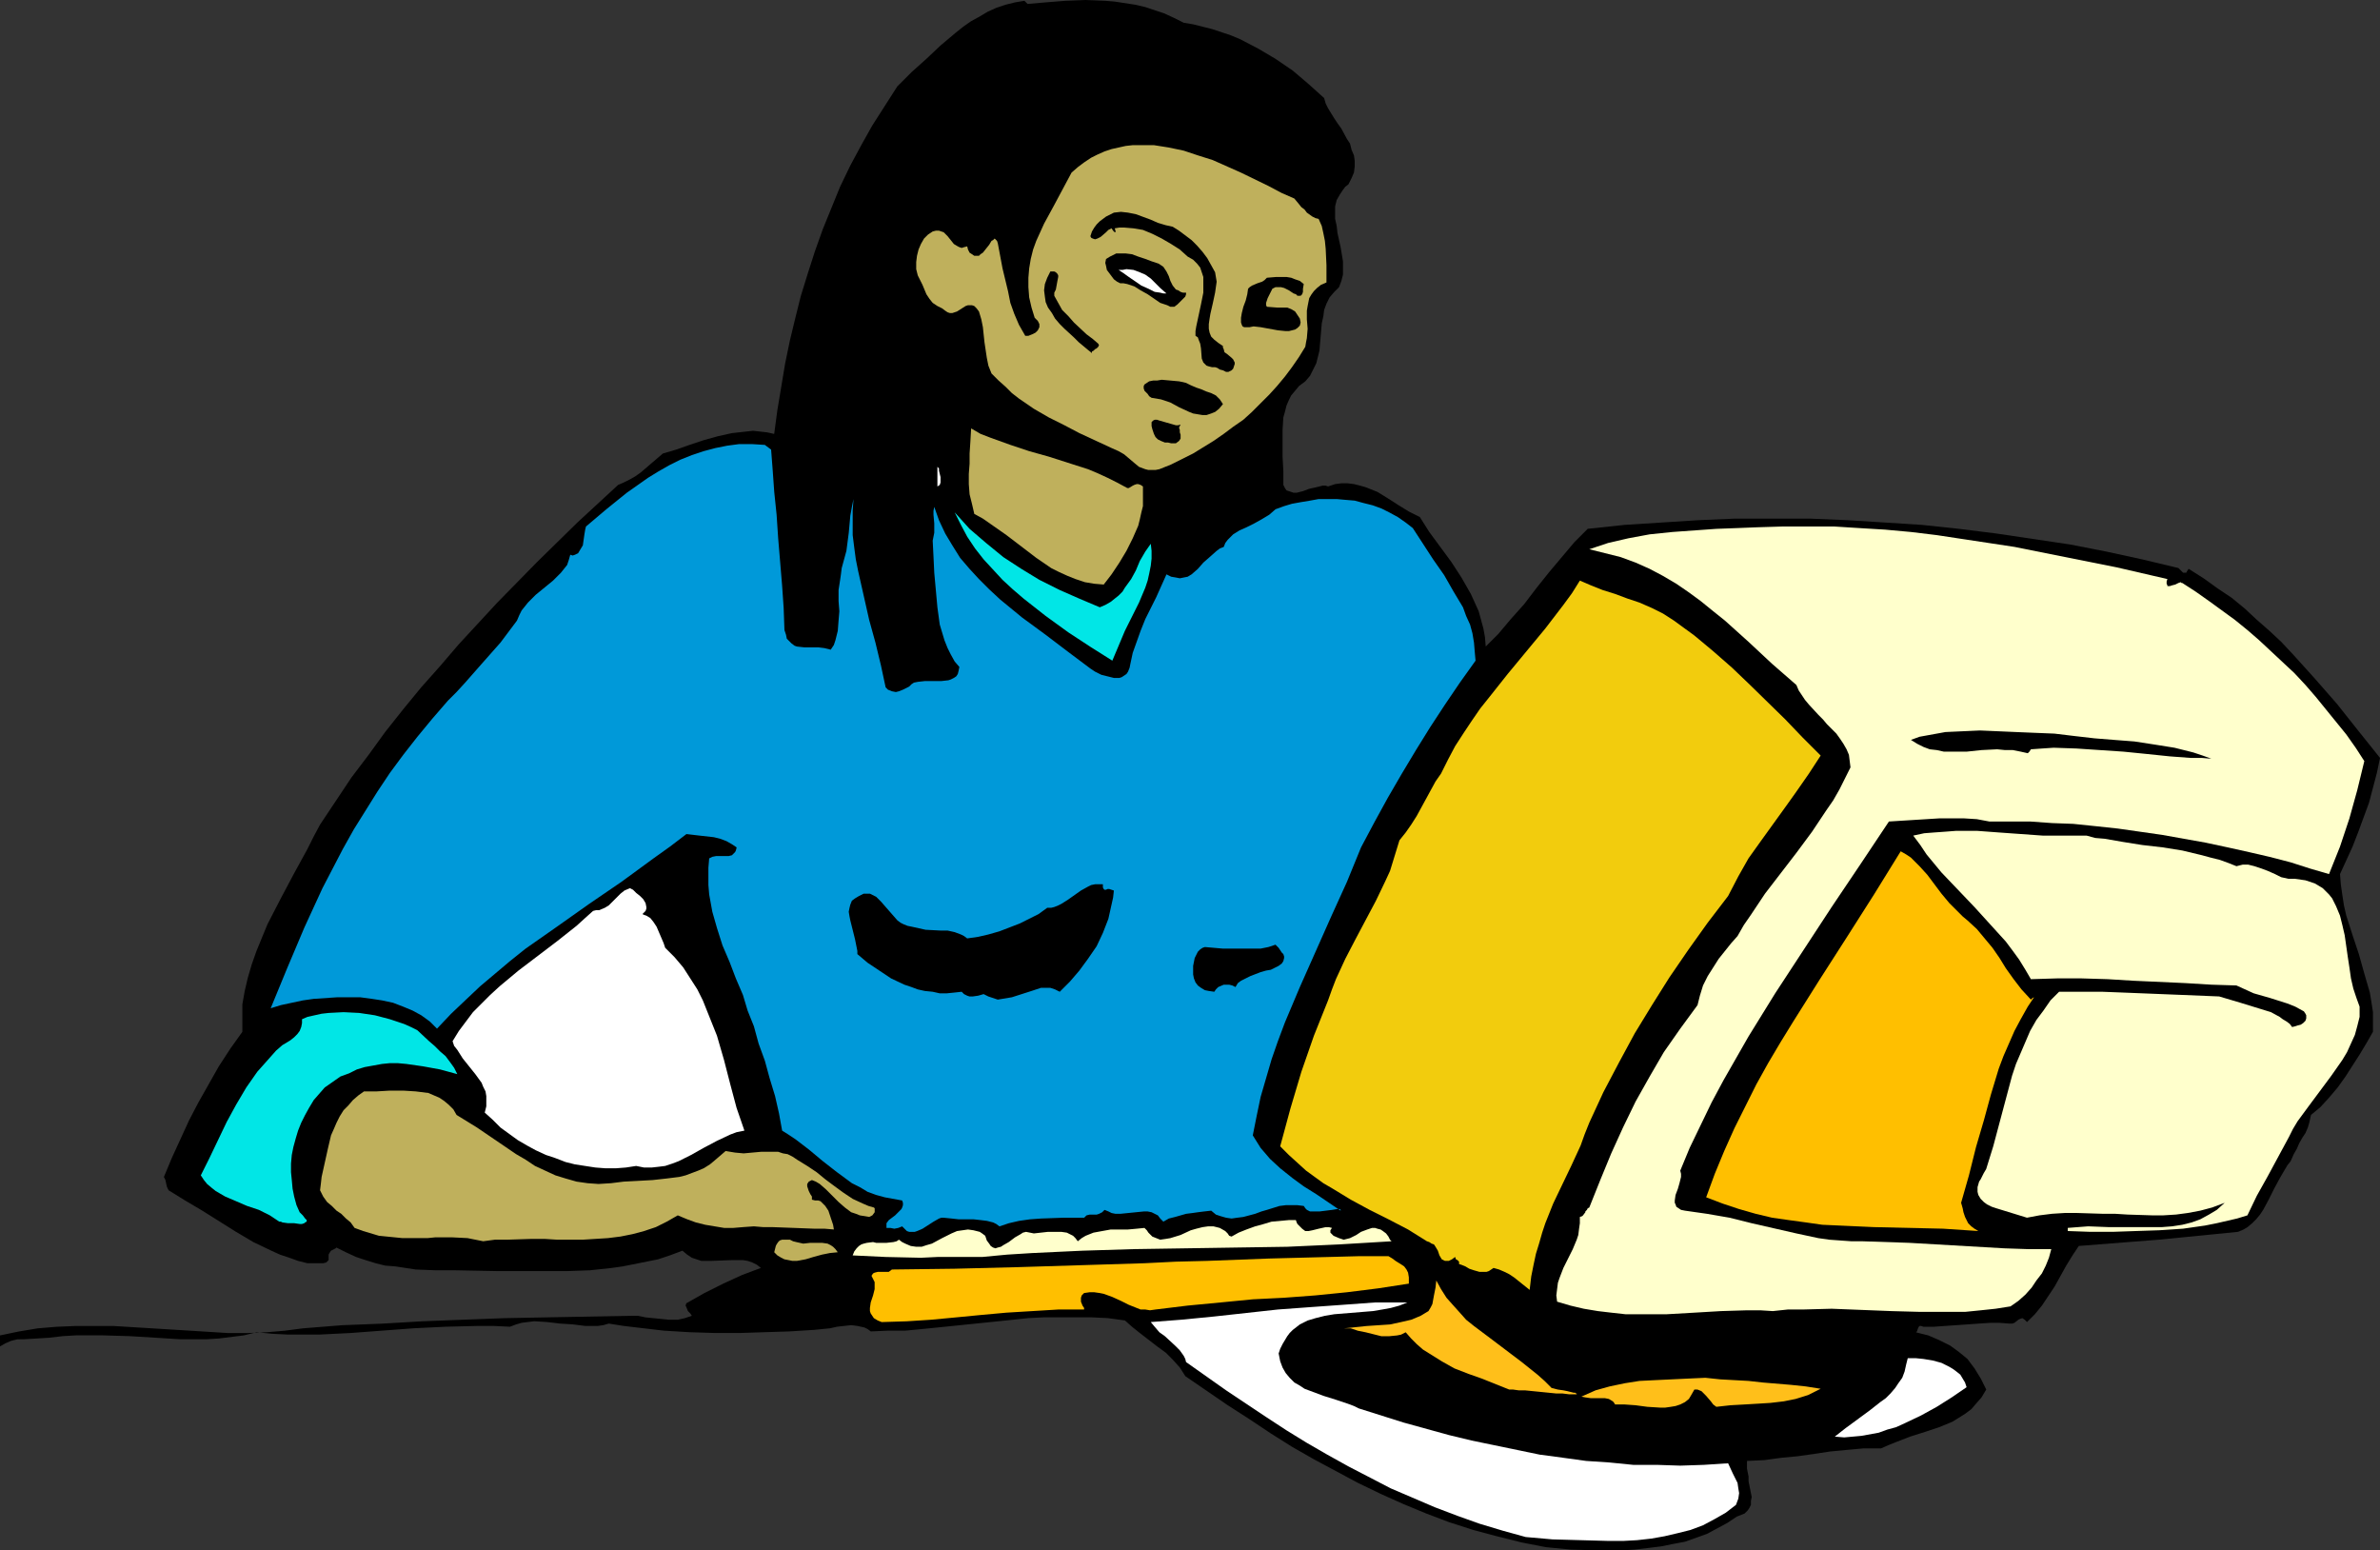 <?xml version="1.0" encoding="UTF-8" standalone="no"?>
<svg
   version="1.0"
   width="129.724mm"
   height="84.498mm"
   id="svg32"
   sodipodi:docname="Computer 17.wmf"
   xmlns:inkscape="http://www.inkscape.org/namespaces/inkscape"
   xmlns:sodipodi="http://sodipodi.sourceforge.net/DTD/sodipodi-0.dtd"
   xmlns="http://www.w3.org/2000/svg"
   xmlns:svg="http://www.w3.org/2000/svg">
  <rect width="100%" height="100%" fill="#333333" stroke="none"/>
  <sodipodi:namedview
     id="namedview32"
     pagecolor="#ffffff"
     bordercolor="#000000"
     borderopacity="0.25"
     inkscape:showpageshadow="2"
     inkscape:pageopacity="0.0"
     inkscape:pagecheckerboard="0"
     inkscape:deskcolor="#d1d1d1"
     inkscape:document-units="mm" />
  <defs
     id="defs1">
    <pattern
       id="WMFhbasepattern"
       patternUnits="userSpaceOnUse"
       width="6"
       height="6"
       x="0"
       y="0" />
  </defs>
  <path
     style="fill:#000000;fill-opacity:1;fill-rule:evenodd;stroke:none"
     d="m 0,275.079 3.878,-0.808 3.878,-0.646 3.878,-0.323 3.878,-0.162 h 4.04 3.878 l 7.918,0.485 7.918,0.485 7.757,0.485 h 3.878 l 3.878,-0.162 3.878,-0.323 3.717,-0.485 8.08,-0.646 8.242,-0.323 8.242,-0.485 8.403,-0.323 8.565,-0.323 8.565,-0.162 17.453,-0.323 h 1.454 l 1.616,0.323 1.616,0.162 1.616,0.162 1.616,0.162 h 1.778 l 1.454,-0.323 1.454,-0.485 -0.323,-0.485 -0.485,-0.485 -0.323,-0.808 -0.162,-0.323 0.162,-0.485 3.717,-2.101 3.878,-1.939 3.878,-1.778 3.878,-1.455 -0.808,-0.646 -0.97,-0.485 -0.97,-0.323 -0.97,-0.162 h -2.101 l -4.363,0.162 h -0.97 -1.131 l -0.97,-0.323 -0.97,-0.323 -0.97,-0.646 -0.97,-0.808 -2.586,0.97 -2.424,0.808 -2.424,0.485 -2.424,0.485 -2.424,0.485 -2.262,0.323 -4.525,0.485 -4.686,0.162 h -9.373 -5.01 l -8.565,-0.162 h -4.04 l -4.202,-0.162 -4.202,-0.646 -2.101,-0.162 -1.939,-0.485 -2.101,-0.646 -1.939,-0.646 -2.101,-0.97 -1.939,-0.97 -0.162,0.162 -0.323,0.162 -0.646,0.323 -0.323,0.485 -0.162,0.323 v 0.485 0.323 0.323 l -0.485,0.485 -0.646,0.162 h -0.646 -1.454 -0.646 -0.485 l -1.939,-0.485 -1.778,-0.646 -1.939,-0.646 -1.778,-0.808 -3.717,-1.778 -3.555,-2.101 -6.949,-4.364 -3.555,-2.101 -3.394,-2.101 -0.323,-0.646 -0.162,-0.646 -0.162,-0.808 -0.323,-0.646 1.616,-3.879 1.778,-3.879 1.778,-3.879 1.939,-3.717 2.101,-3.717 2.101,-3.717 2.424,-3.717 2.424,-3.394 v -2.909 -2.748 l 0.485,-2.748 0.646,-2.748 0.808,-2.748 0.97,-2.748 1.131,-2.748 1.131,-2.748 2.747,-5.333 2.747,-5.172 2.747,-5.01 1.293,-2.586 1.293,-2.424 3.232,-4.849 3.232,-4.849 3.555,-4.687 3.394,-4.687 3.717,-4.687 3.717,-4.525 3.878,-4.364 3.878,-4.525 7.918,-8.566 8.242,-8.404 8.242,-8.081 8.403,-7.758 1.131,-0.485 1.293,-0.646 1.131,-0.646 1.131,-0.808 2.262,-1.939 1.131,-0.97 1.131,-0.97 2.747,-0.808 2.747,-0.97 2.909,-0.97 2.909,-0.808 2.909,-0.646 2.909,-0.323 1.454,-0.162 1.454,0.162 1.454,0.162 1.454,0.323 0.646,-4.849 0.808,-4.849 0.808,-4.849 0.97,-4.687 1.131,-4.687 1.131,-4.525 1.454,-4.687 1.454,-4.525 1.616,-4.525 1.778,-4.364 1.778,-4.364 2.101,-4.364 2.262,-4.202 2.262,-4.041 2.586,-4.041 2.586,-4.041 2.909,-2.909 3.07,-2.748 2.909,-2.748 3.07,-2.586 1.616,-1.293 1.616,-1.131 1.778,-0.97 1.616,-0.97 1.778,-0.808 1.939,-0.646 1.939,-0.485 1.939,-0.323 0.646,0.646 3.717,-0.323 4.04,-0.323 L 223.654,0 l 4.04,0.162 1.939,0.162 2.101,0.323 2.101,0.323 2.101,0.485 1.939,0.646 1.939,0.646 2.101,0.97 1.939,0.97 1.939,0.323 1.939,0.485 1.939,0.485 1.939,0.646 1.939,0.646 1.939,0.808 3.717,1.939 3.555,2.101 3.555,2.424 3.232,2.748 3.232,2.909 0.323,1.131 0.485,0.97 1.293,2.101 0.646,0.97 0.808,1.131 1.131,2.101 0.646,0.97 0.323,1.293 0.485,1.131 0.162,1.131 v 1.131 l -0.162,1.293 -0.485,1.131 -0.646,1.293 -0.646,0.485 -0.485,0.646 -0.646,0.97 -0.646,1.131 -0.323,1.293 v 1.293 1.293 l 0.323,1.455 0.162,1.455 0.323,1.455 0.323,1.455 0.485,2.909 v 1.293 1.455 l -0.323,1.293 -0.485,1.293 -0.97,0.97 -0.97,1.131 -0.646,1.293 -0.485,1.293 -0.162,1.293 -0.323,1.455 -0.485,5.657 -0.323,1.293 -0.323,1.293 -0.646,1.293 -0.646,1.293 -0.97,1.131 -1.293,0.97 -0.808,0.97 -0.808,0.97 -0.485,0.97 -0.485,1.131 -0.323,1.293 -0.323,1.131 -0.162,2.586 v 2.748 2.748 l 0.162,2.909 v 2.909 l 0.323,0.646 0.323,0.485 0.485,0.162 0.485,0.162 0.485,0.162 h 0.646 l 1.293,-0.323 1.293,-0.485 1.454,-0.323 1.293,-0.323 h 0.646 l 0.485,0.162 1.454,-0.485 1.293,-0.162 h 1.293 l 1.293,0.162 1.293,0.323 1.131,0.323 2.424,0.97 2.101,1.293 2.262,1.455 2.101,1.293 2.262,1.131 1.939,3.071 2.262,3.071 2.262,3.071 2.101,3.232 1.939,3.394 0.808,1.778 0.808,1.778 0.485,1.778 0.485,1.778 0.323,1.778 0.162,1.939 1.293,-1.293 1.293,-1.293 2.586,-3.071 2.747,-3.071 2.586,-3.394 2.586,-3.232 2.586,-3.071 2.586,-3.071 1.454,-1.455 1.293,-1.293 7.595,-0.808 7.595,-0.485 7.595,-0.485 7.595,-0.323 h 7.757 7.595 l 7.757,0.323 7.757,0.485 7.595,0.485 7.595,0.808 7.757,0.97 7.595,1.131 7.595,1.131 7.434,1.455 7.434,1.616 7.434,1.778 0.485,0.485 0.485,0.485 h 0.323 0.323 l 0.162,-0.323 0.323,-0.485 3.07,1.939 2.909,2.101 2.909,1.939 2.747,2.263 2.424,2.263 2.586,2.263 2.424,2.263 2.424,2.586 4.525,5.01 4.525,5.172 4.363,5.495 4.525,5.657 -0.646,3.071 -0.808,3.071 -0.808,3.071 -1.131,3.071 -1.131,3.071 -1.131,2.909 -2.586,5.657 0.162,2.101 0.323,2.263 0.323,2.101 0.485,2.101 1.293,4.041 1.293,3.879 1.131,4.041 1.131,3.879 0.323,1.939 0.323,2.101 v 1.939 2.101 l -1.293,2.263 -1.454,2.424 -1.454,2.263 -1.454,2.263 -1.616,2.263 -1.778,2.101 -1.778,1.939 -1.939,1.616 -0.323,1.455 -0.323,1.131 -0.485,1.131 -0.646,0.97 -0.646,1.131 -0.485,1.131 -0.646,1.131 -0.646,1.455 -0.646,0.808 -0.485,0.808 -1.131,1.939 -1.131,2.101 -1.131,2.263 -1.131,2.101 -0.646,0.97 -0.808,0.97 -0.808,0.808 -0.97,0.808 -0.808,0.485 -1.131,0.485 -16.322,1.616 -8.242,0.646 -8.242,0.646 -1.293,1.939 -1.293,2.101 -2.424,4.364 -1.293,1.939 -1.293,1.939 -1.454,1.778 -1.616,1.616 -0.323,-0.323 -0.162,-0.162 -0.485,-0.323 -0.485,0.162 -0.323,0.162 -0.808,0.646 -0.485,0.162 h -0.485 l -2.101,-0.162 h -1.939 l -2.424,0.162 -2.262,0.162 -4.686,0.323 -2.262,0.162 h -2.101 l -0.485,-0.162 h -0.323 l -0.162,0.162 -0.162,0.323 -0.162,0.485 -0.162,0.323 h -0.162 l 2.586,0.646 2.262,0.97 2.262,1.131 1.778,1.293 1.778,1.455 1.454,1.939 1.293,2.101 1.131,2.263 -0.97,1.616 -1.131,1.293 -0.97,1.131 -1.293,0.97 -1.293,0.808 -1.293,0.808 -2.747,1.131 -2.909,0.97 -3.07,0.97 -2.909,1.131 -1.616,0.646 -1.454,0.646 h -3.555 l -3.555,0.323 -3.394,0.323 -3.232,0.485 -3.394,0.485 -3.394,0.323 -3.555,0.485 -3.555,0.162 v 0.808 0.808 l 0.323,1.616 v 0.97 l 0.162,0.808 0.323,1.616 0.162,0.808 -0.162,0.808 v 0.808 l -0.323,0.646 -0.323,0.485 -0.646,0.646 -0.808,0.323 -0.808,0.323 -1.939,1.293 -2.101,1.131 -2.101,1.131 -2.262,0.808 -2.262,0.808 -2.586,0.485 -2.424,0.485 -2.586,0.323 -2.747,0.323 -2.586,0.162 h -5.333 l -5.333,-0.162 -5.01,-0.485 -5.01,-0.97 -5.171,-1.293 -4.848,-1.293 -5.01,-1.616 -4.686,-1.778 -4.686,-1.939 -4.686,-2.101 -4.686,-2.263 -4.525,-2.424 -4.525,-2.424 -4.525,-2.586 -4.363,-2.748 -4.363,-2.909 -4.525,-2.909 -8.726,-5.98 -1.131,-1.778 -1.454,-1.616 -1.454,-1.455 -1.778,-1.293 -3.555,-2.748 -1.616,-1.293 -1.454,-1.293 -3.555,-0.485 -3.394,-0.162 h -3.232 -3.232 -3.232 l -3.232,0.162 -6.141,0.646 -6.302,0.646 -6.302,0.646 -3.232,0.323 -3.394,0.323 h -3.555 l -3.555,0.162 -0.646,-0.485 -0.646,-0.323 -1.454,-0.323 -1.293,-0.162 -1.454,0.162 -1.454,0.162 -1.454,0.323 -1.616,0.162 -1.616,0.162 -5.171,0.323 -5.171,0.162 -5.01,0.162 h -5.171 l -5.171,-0.162 -5.333,-0.323 -5.494,-0.646 -2.747,-0.323 -3.07,-0.485 -1.131,0.323 -1.131,0.162 h -1.293 -1.293 l -2.586,-0.323 -2.586,-0.162 -2.747,-0.323 -2.586,-0.162 -1.293,0.162 -1.293,0.162 -1.131,0.323 -1.293,0.485 -3.394,-0.162 h -3.232 l -6.626,0.162 -6.626,0.323 -12.928,0.97 -6.464,0.323 h -6.464 l -3.232,-0.162 -3.232,-0.323 -2.586,0.646 -2.586,0.323 -2.586,0.323 -2.586,0.162 h -5.333 l -5.171,-0.323 -5.333,-0.323 -5.494,-0.162 h -5.494 l -2.747,0.162 -2.747,0.323 -2.586,0.162 -2.747,0.162 H 3.555 L 2.262,276.21 1.131,276.695 0,277.342 Z"
     id="path1" />
  <path
     style="fill:#01e6e6;fill-opacity:1;fill-rule:evenodd;stroke:none"
     d="m 58.176,215.279 1.616,-0.97 0.808,-0.646 0.646,-0.646 0.485,-0.646 0.323,-0.808 0.162,-0.808 v -0.808 l 1.131,-0.485 1.454,-0.323 1.454,-0.323 1.454,-0.162 3.07,-0.162 3.232,0.162 3.232,0.485 3.07,0.808 1.454,0.485 1.454,0.485 1.454,0.646 1.293,0.646 2.424,2.263 1.131,0.97 1.131,1.131 1.131,0.97 0.97,1.293 0.808,1.131 0.646,1.293 -3.555,-0.97 -3.555,-0.646 -3.394,-0.485 -1.778,-0.162 h -1.616 l -1.616,0.162 -1.778,0.323 -1.778,0.323 -1.616,0.485 -1.616,0.808 -1.778,0.646 -1.616,1.131 -1.616,1.131 -1.131,1.293 -1.131,1.293 -0.97,1.616 -0.808,1.455 -0.808,1.616 -0.646,1.616 -0.485,1.616 -0.485,1.778 -0.323,1.616 -0.162,1.778 v 1.778 l 0.162,1.616 0.162,1.778 0.323,1.616 0.485,1.778 0.646,1.455 0.646,0.646 0.485,0.646 0.323,0.323 v 0.323 l -0.323,0.162 -0.162,0.162 -0.485,0.162 h -0.485 l -1.131,-0.162 h -1.293 l -1.131,-0.162 -0.323,-0.162 h -0.323 l -1.939,-1.293 -2.262,-1.131 -2.424,-0.808 -2.262,-0.97 -2.262,-0.97 -1.939,-1.131 -0.808,-0.646 -0.97,-0.808 -0.646,-0.808 -0.646,-0.97 1.778,-3.556 1.778,-3.717 1.778,-3.717 1.939,-3.556 2.101,-3.556 1.131,-1.616 1.131,-1.616 1.293,-1.455 1.293,-1.455 1.293,-1.455 z"
     id="path2" />
  <path
     style="fill:#0099d9;fill-opacity:1;fill-rule:evenodd;stroke:none"
     d="m 92.273,144.328 1.778,-1.778 1.778,-1.939 3.555,-4.041 3.717,-4.202 3.394,-4.525 0.485,-1.131 0.485,-0.97 1.293,-1.616 1.616,-1.616 3.555,-2.909 1.616,-1.616 1.293,-1.616 0.323,-0.97 0.323,-1.131 0.485,0.162 0.485,-0.162 0.323,-0.162 0.323,-0.162 0.485,-0.808 0.485,-0.808 0.162,-1.131 0.162,-1.131 0.162,-0.97 0.162,-0.646 4.202,-3.556 4.202,-3.394 4.363,-3.071 2.101,-1.293 2.262,-1.293 2.262,-1.131 2.424,-0.97 2.424,-0.808 2.424,-0.646 2.424,-0.485 2.424,-0.323 h 2.747 l 2.586,0.162 0.646,0.485 0.646,0.485 0.323,4.202 0.323,4.525 0.485,4.687 0.323,4.849 0.808,9.697 0.323,4.687 0.162,4.525 0.323,0.97 0.162,0.808 0.485,0.485 0.485,0.485 0.646,0.485 0.485,0.162 1.454,0.162 h 2.909 l 1.293,0.162 0.646,0.162 0.646,0.162 0.646,-0.97 0.323,-0.97 0.485,-1.939 0.162,-2.101 0.162,-1.939 -0.162,-2.101 v -2.263 l 0.323,-2.101 0.162,-1.131 0.162,-1.293 0.485,-1.778 0.485,-1.778 0.485,-3.717 0.323,-3.556 0.323,-1.778 0.323,-1.616 -0.162,2.424 v 2.586 2.424 l 0.323,2.586 0.323,2.424 0.485,2.424 1.131,5.01 1.131,5.01 1.293,4.687 1.131,4.687 0.485,2.263 0.485,2.263 0.485,0.485 0.808,0.323 0.808,0.162 0.646,-0.162 0.808,-0.323 0.646,-0.323 0.646,-0.323 0.485,-0.485 0.485,-0.323 0.808,-0.162 1.454,-0.162 h 3.394 l 1.454,-0.162 0.485,-0.162 0.646,-0.323 0.485,-0.323 0.323,-0.485 0.162,-0.646 0.162,-0.808 -0.97,-1.131 -0.808,-1.455 -0.646,-1.293 -0.646,-1.616 -0.485,-1.616 -0.485,-1.616 -0.485,-3.556 -0.323,-3.556 -0.323,-3.556 -0.162,-3.394 -0.162,-3.232 0.162,-0.808 0.162,-0.808 v -1.939 l -0.162,-1.778 v -0.808 l 0.162,-0.808 0.97,2.748 1.293,2.748 1.454,2.424 1.616,2.586 1.939,2.263 1.939,2.101 2.101,2.101 2.262,2.101 4.525,3.717 4.848,3.556 4.686,3.556 4.525,3.394 0.97,0.646 1.293,0.646 1.293,0.323 1.293,0.323 h 0.485 0.646 l 0.485,-0.162 0.485,-0.323 0.485,-0.323 0.323,-0.485 0.323,-0.808 0.162,-0.808 0.485,-2.263 0.808,-2.263 0.808,-2.263 0.97,-2.424 2.262,-4.525 2.101,-4.687 0.97,0.485 0.97,0.162 0.808,0.162 0.808,-0.162 0.808,-0.162 0.808,-0.485 1.293,-1.131 1.131,-1.293 1.293,-1.131 1.454,-1.293 0.646,-0.485 0.808,-0.323 0.323,-0.808 0.485,-0.646 0.485,-0.485 0.646,-0.646 1.293,-0.808 1.454,-0.646 1.616,-0.808 1.454,-0.808 1.616,-0.97 1.293,-1.131 1.778,-0.646 1.616,-0.485 1.778,-0.323 1.939,-0.323 1.778,-0.323 h 1.939 1.778 l 1.778,0.162 1.939,0.162 1.778,0.485 1.939,0.485 1.778,0.646 1.616,0.808 1.778,0.97 1.616,1.131 1.454,1.131 2.101,3.232 2.101,3.232 2.262,3.232 1.939,3.394 1.939,3.232 0.646,1.778 0.808,1.778 0.485,1.778 0.323,1.939 0.162,1.939 0.162,1.778 -3.232,4.525 -3.07,4.525 -3.07,4.687 -2.909,4.687 -2.909,4.849 -2.909,5.01 -2.747,5.01 -2.747,5.172 -2.909,7.111 -3.232,7.111 -3.232,7.273 -3.232,7.273 -3.07,7.273 -1.454,3.879 -1.293,3.717 -1.131,3.879 -1.131,3.879 -0.808,3.879 -0.808,4.041 0.808,1.293 0.808,1.293 0.97,1.131 0.97,1.131 2.101,1.939 2.424,1.939 2.424,1.778 2.586,1.616 5.01,3.394 v -0.162 l -0.162,-0.162 h -0.323 -0.323 l -0.97,0.162 -1.293,0.162 -1.293,0.162 h -1.454 -0.485 l -0.646,-0.323 -0.323,-0.323 -0.323,-0.485 -1.293,-0.162 h -1.293 -1.131 l -1.293,0.162 -2.586,0.808 -1.131,0.323 -1.293,0.485 -2.424,0.646 -1.293,0.162 -1.131,0.162 -1.131,-0.162 -1.131,-0.323 -0.97,-0.323 -0.97,-0.808 -1.454,0.162 -1.293,0.162 -1.131,0.162 -1.293,0.162 -1.131,0.323 -1.131,0.323 -1.293,0.323 -1.131,0.646 -0.646,-0.646 -0.485,-0.646 -0.646,-0.323 -0.646,-0.323 -0.808,-0.162 h -0.808 l -1.616,0.162 -1.616,0.162 -1.616,0.162 h -0.97 l -0.808,-0.162 -0.646,-0.323 -0.808,-0.323 -0.485,0.485 -0.646,0.323 -0.485,0.162 h -0.485 -0.97 l -0.646,0.162 -0.485,0.485 h -4.363 l -4.525,0.162 -2.262,0.162 -2.262,0.323 -2.101,0.485 -1.939,0.646 -0.646,-0.485 -0.646,-0.323 -1.293,-0.323 -1.293,-0.162 -1.454,-0.162 h -3.07 l -1.454,-0.162 -1.616,-0.162 h -0.485 l -0.485,0.162 -1.131,0.646 -2.262,1.455 -1.131,0.485 -0.485,0.162 h -0.646 -0.485 l -0.485,-0.162 -0.485,-0.485 -0.485,-0.485 -0.808,0.323 -0.808,0.162 -0.808,-0.162 h -0.808 v -0.485 -0.485 l 0.485,-0.646 0.646,-0.485 0.646,-0.485 0.646,-0.646 0.646,-0.646 0.162,-0.323 0.162,-0.485 v -0.485 l -0.162,-0.485 -1.778,-0.323 -1.778,-0.323 -1.778,-0.485 -1.778,-0.646 -1.616,-0.97 -1.616,-0.808 -3.07,-2.263 -2.909,-2.263 -2.909,-2.424 -2.747,-2.101 -1.454,-0.97 -1.293,-0.808 -0.646,-3.556 -0.808,-3.556 -1.131,-3.717 -0.97,-3.556 -1.293,-3.556 -0.97,-3.556 -1.293,-3.232 -0.97,-3.232 -1.454,-3.394 -1.293,-3.394 -1.454,-3.394 -1.131,-3.556 -0.97,-3.394 -0.646,-3.556 -0.162,-1.939 v -1.778 -1.778 l 0.162,-1.939 0.323,-0.162 0.323,-0.162 0.808,-0.162 h 2.586 l 0.646,-0.162 0.323,-0.323 0.323,-0.323 0.162,-0.323 0.162,-0.646 -0.97,-0.646 -1.131,-0.646 -1.293,-0.485 -1.293,-0.323 -2.909,-0.323 -2.747,-0.323 -3.394,2.586 -3.394,2.424 -6.626,4.849 -6.626,4.525 -6.626,4.687 -6.464,4.525 -3.232,2.586 -3.07,2.586 -3.07,2.586 -2.909,2.748 -3.07,2.909 -2.909,3.071 -1.454,-1.455 -1.778,-1.293 -1.778,-0.97 -1.939,-0.808 -2.101,-0.808 -2.262,-0.485 -2.101,-0.323 -2.424,-0.323 h -2.424 -2.262 l -2.424,0.162 -2.424,0.162 -2.262,0.323 -2.262,0.485 -2.262,0.485 -2.101,0.646 3.394,-8.243 3.555,-8.404 3.717,-8.081 4.202,-8.081 2.262,-4.041 2.424,-3.879 2.424,-3.879 2.586,-3.879 2.747,-3.717 2.909,-3.717 3.07,-3.717 z"
     id="path3" />
  <path
     style="fill:#bfb05c;fill-opacity:1;fill-rule:evenodd;stroke:none"
     d="m 74.982,224.815 h 2.586 l 2.747,-0.162 h 2.747 l 2.586,0.162 1.293,0.162 1.293,0.162 1.131,0.485 1.131,0.485 0.97,0.646 0.97,0.808 0.97,0.97 0.646,1.131 4.202,2.586 8.08,5.495 1.939,1.131 1.939,1.293 2.101,0.97 2.101,0.97 2.101,0.646 2.262,0.646 2.262,0.323 2.262,0.162 2.586,-0.162 2.586,-0.323 3.07,-0.162 2.909,-0.162 2.909,-0.323 2.586,-0.323 1.293,-0.323 1.293,-0.485 1.293,-0.485 1.131,-0.485 1.293,-0.808 0.97,-0.808 1.131,-0.97 1.131,-0.97 0.97,0.162 0.97,0.162 1.778,0.162 1.778,-0.162 1.778,-0.162 h 1.778 1.778 l 0.97,0.323 0.97,0.162 0.97,0.485 0.97,0.646 2.101,1.293 1.939,1.293 1.778,1.455 1.939,1.455 1.778,1.293 1.939,1.293 2.101,0.97 1.131,0.485 1.131,0.323 0.162,0.162 v 0.323 0.323 0.162 l -0.485,0.646 -0.323,0.162 -0.323,0.162 -0.97,-0.162 -0.97,-0.162 -0.808,-0.323 -0.97,-0.323 -1.293,-0.97 -1.293,-1.131 -1.293,-1.293 -1.293,-1.293 -1.293,-1.131 -0.808,-0.485 -0.808,-0.323 -0.323,0.162 -0.323,0.162 -0.323,0.485 v 0.485 l 0.162,0.485 0.162,0.485 0.323,0.646 0.323,0.485 v 0.646 l 0.646,0.162 h 0.646 l 0.485,0.162 0.323,0.323 0.646,0.646 0.646,0.97 0.323,0.97 0.323,0.97 0.323,0.97 0.162,0.97 -1.939,-0.162 h -2.101 l -4.202,-0.162 -4.363,-0.162 h -1.939 l -1.939,-0.162 -2.262,0.162 -1.939,0.162 h -1.939 l -1.939,-0.323 -1.939,-0.323 -1.939,-0.485 -1.778,-0.646 -1.939,-0.808 -2.262,1.293 -2.262,1.131 -2.424,0.808 -2.424,0.646 -2.424,0.485 -2.586,0.323 -2.586,0.162 -2.586,0.162 h -5.333 l -2.586,-0.162 h -2.586 l -5.01,0.162 h -2.586 l -2.424,0.323 -1.616,-0.323 -1.616,-0.323 -3.232,-0.162 h -3.394 l -1.616,0.162 h -1.778 -3.394 l -3.232,-0.323 -1.616,-0.162 -1.616,-0.485 -1.616,-0.485 -1.778,-0.646 -0.808,-1.131 -0.97,-0.808 -0.97,-0.97 -0.97,-0.646 -0.97,-0.97 -0.97,-0.808 -0.808,-1.131 -0.646,-1.293 0.162,-1.293 0.162,-1.455 0.646,-2.909 0.646,-2.909 0.646,-2.748 0.646,-1.455 0.485,-1.131 0.646,-1.293 0.808,-1.293 0.97,-0.97 0.97,-1.131 1.131,-0.97 z"
     id="path4" />
  <path
     style="fill:#ffffff;fill-opacity:1;fill-rule:evenodd;stroke:none"
     d="m 122.169,187.642 0.646,-0.162 h 0.646 l 1.131,-0.485 0.808,-0.485 0.808,-0.808 1.616,-1.616 0.808,-0.646 1.131,-0.485 0.646,0.323 0.646,0.646 0.808,0.646 0.646,0.646 0.485,0.808 0.162,0.808 v 0.323 l -0.162,0.485 -0.323,0.323 -0.323,0.323 0.323,0.162 0.485,0.162 0.808,0.485 0.646,0.808 0.646,0.97 0.97,2.263 0.485,1.131 0.323,0.97 1.939,1.939 1.778,2.101 1.454,2.263 1.454,2.263 1.131,2.263 0.97,2.424 0.97,2.424 0.97,2.424 1.454,5.01 1.293,5.01 1.293,4.849 1.616,4.687 -1.616,0.323 -1.293,0.485 -2.747,1.293 -2.747,1.455 -2.586,1.455 -2.586,1.293 -1.293,0.485 -1.454,0.485 -1.293,0.162 -1.454,0.162 h -1.616 l -1.616,-0.323 -2.101,0.323 -2.101,0.162 h -2.101 l -2.101,-0.162 -2.101,-0.323 -2.101,-0.323 -1.939,-0.485 -2.101,-0.808 -1.939,-0.646 -2.101,-0.97 -1.778,-0.97 -1.939,-1.131 -1.778,-1.293 -1.778,-1.293 -1.616,-1.616 -1.616,-1.455 0.323,-1.293 v -0.97 -1.131 l -0.162,-0.97 -0.485,-0.97 -0.323,-0.808 -1.293,-1.778 -1.293,-1.616 -1.293,-1.616 -1.131,-1.778 -0.646,-0.808 -0.323,-0.97 1.293,-2.101 1.454,-1.939 1.454,-1.939 1.778,-1.778 1.778,-1.778 1.939,-1.778 3.878,-3.232 4.04,-3.071 4.04,-3.071 3.878,-3.071 1.778,-1.616 z"
     id="path5" />
  <path
     style="fill:#bfb05c;fill-opacity:1;fill-rule:evenodd;stroke:none"
     d="m 162.731,255.361 0.646,0.323 0.646,0.162 1.454,0.323 1.454,-0.162 h 0.646 0.646 1.131 l 1.131,0.162 0.646,0.323 0.485,0.323 0.485,0.485 0.485,0.646 -1.616,0.162 -1.616,0.323 -1.778,0.485 -1.616,0.485 -1.778,0.323 h -0.97 l -0.808,-0.162 -0.808,-0.162 -0.646,-0.323 -0.808,-0.485 -0.646,-0.646 0.162,-0.646 0.162,-0.646 0.162,-0.323 0.323,-0.485 0.323,-0.323 0.485,-0.162 h 0.646 z"
     id="path6" />
  <path
     style="fill:#000000;fill-opacity:1;fill-rule:evenodd;stroke:none"
     d="m 187.456,18.748 2.424,-2.586 2.262,-2.263 2.424,-2.263 2.424,-1.939 2.424,-1.778 2.586,-1.616 2.909,-1.293 1.454,-0.808 1.616,-0.485 0.97,0.323 h 0.97 0.97 l 1.778,-0.323 0.97,-0.323 2.101,-0.323 3.555,-0.162 h 3.717 l 3.878,0.323 3.717,0.323 3.717,0.646 3.878,0.97 3.717,0.97 3.717,1.293 3.717,1.455 3.555,1.616 3.394,1.778 3.394,1.939 3.232,2.263 3.07,2.424 3.07,2.424 2.586,2.748 0.97,1.616 0.97,1.778 0.808,1.778 0.646,1.939 0.162,0.97 0.162,0.97 v 0.97 l -0.162,0.97 -0.162,0.97 -0.485,0.808 -0.485,0.97 -0.808,0.97 -1.454,0.162 h -1.293 -1.293 l -1.293,-0.162 -2.262,-0.808 -2.262,-0.97 -2.262,-1.293 -2.262,-1.293 -2.262,-1.293 -2.424,-1.131 -3.07,-0.97 -3.232,-1.293 -3.232,-1.131 -3.232,-0.97 -1.616,-0.323 -1.778,-0.323 -1.616,-0.162 h -1.616 l -1.778,0.162 -1.616,0.323 -1.616,0.485 -1.616,0.808 -0.323,-0.323 v -0.162 l -0.162,-0.162 -0.323,-0.162 -1.778,0.97 -1.616,0.97 -1.616,1.131 -1.616,1.131 -1.454,1.293 -1.293,1.455 -1.293,1.455 -1.131,1.616 -1.131,1.616 -0.97,1.778 -0.808,1.616 -0.97,1.778 -1.454,3.717 -1.131,3.717 -0.485,-1.778 -0.162,-1.778 v -1.616 l 0.162,-1.778 0.323,-1.778 0.646,-1.778 0.646,-1.778 0.808,-1.616 0.97,-1.616 0.97,-1.616 1.131,-1.455 1.293,-1.455 1.131,-1.455 1.293,-1.293 1.293,-1.131 1.454,-1.131 -0.323,-0.485 -0.162,-0.323 -0.323,-0.162 -0.485,-0.162 h -0.323 l -0.485,0.162 -0.808,0.485 -1.939,1.131 -0.97,0.485 -0.97,0.485 -0.808,1.131 -0.808,1.131 -1.616,2.586 -2.586,5.01 -1.293,2.586 -1.293,2.424 -0.808,1.131 -0.97,0.97 -0.808,1.131 -1.131,0.97 -1.293,-0.485 -1.293,-0.808 -2.747,-1.455 -1.293,-0.485 -1.454,-0.323 h -0.646 -0.646 l -0.646,0.323 -0.808,0.323 -0.808,0.485 -0.808,0.646 -0.646,0.646 -0.646,0.808 -0.646,0.808 -0.485,0.808 -0.323,0.97 -0.323,0.97 -0.485,2.101 -0.162,2.101 0.162,2.263 0.485,1.939 1.616,2.586 1.939,2.424 2.101,2.101 1.131,0.97 1.131,0.808 -1.293,8.728 -1.293,8.566 -1.131,8.728 -0.485,4.364 -0.323,4.364 -0.162,4.364 -0.162,4.364 0.162,4.202 0.162,4.364 0.485,4.041 0.485,4.202 0.97,4.202 0.97,4.041 -1.939,0.323 -1.778,0.485 -2.101,0.485 -1.131,0.323 -1.293,0.323 -1.293,-6.303 -1.293,-6.465 -0.97,-6.626 -0.646,-6.626 -0.485,-6.788 -0.323,-6.788 0.162,-6.626 0.162,-3.394 0.162,-3.232 v -0.323 l -0.323,-0.323 -0.485,-0.162 -0.485,-0.162 h -0.485 l -1.778,5.495 -1.616,5.495 -1.293,5.98 -1.131,5.98 -0.97,5.98 -0.808,5.98 -0.485,5.818 -0.323,5.818 -1.131,0.162 h -0.97 l -0.808,-0.162 -0.646,-0.323 -0.485,-0.323 -0.485,-0.646 -0.323,-0.646 -0.162,-0.808 -0.323,-1.455 -0.323,-1.778 v -1.778 l -0.323,-1.616 -0.162,-2.748 -0.162,-2.748 0.162,-5.818 v -2.909 l -0.162,-2.909 -0.323,-1.293 -0.323,-1.455 -0.485,-1.293 -0.485,-1.455 0.323,-5.495 0.485,-5.657 0.485,-5.333 0.808,-5.333 0.97,-5.333 0.97,-5.01 1.293,-5.172 1.616,-4.849 1.454,-5.01 1.939,-4.849 1.939,-4.849 2.262,-4.687 2.586,-4.849 2.586,-4.849 2.909,-4.687 z"
     id="path7" />
  <path
     style="fill:#000000;fill-opacity:1;fill-rule:evenodd;stroke:none"
     d="m 177.921,184.086 h 0.646 0.646 l 0.646,0.323 0.646,0.323 0.97,0.97 1.131,1.293 1.131,1.293 1.131,1.293 0.646,0.485 0.646,0.323 0.808,0.323 0.808,0.162 1.454,0.323 1.454,0.323 3.07,0.162 h 1.454 l 1.454,0.323 1.293,0.485 0.646,0.323 0.646,0.485 2.262,-0.323 2.101,-0.485 2.262,-0.646 2.101,-0.808 2.101,-0.808 1.939,-0.97 1.939,-0.97 1.778,-1.293 h 0.808 l 0.646,-0.162 0.808,-0.323 0.646,-0.323 1.293,-0.808 2.747,-1.939 1.454,-0.808 0.646,-0.323 0.808,-0.162 h 0.808 0.808 v 0.646 l 0.162,0.323 0.162,0.162 h 0.323 l 0.323,-0.162 h 0.323 l 0.485,0.162 0.485,0.162 -0.162,1.455 -0.323,1.455 -0.323,1.455 -0.323,1.455 -1.131,2.909 -1.293,2.748 -1.778,2.586 -1.778,2.424 -1.939,2.263 -2.101,2.101 -0.97,-0.485 -0.97,-0.323 h -0.97 -0.97 l -1.939,0.646 -4.04,1.293 -0.97,0.162 -0.97,0.162 -0.97,0.162 -0.97,-0.323 -0.97,-0.323 -0.97,-0.485 -1.131,0.323 -1.131,0.162 h -0.646 l -0.485,-0.162 -0.646,-0.323 -0.485,-0.485 -1.454,0.162 -1.616,0.162 h -1.454 l -1.454,-0.323 -1.616,-0.162 -1.454,-0.323 -1.293,-0.485 -1.454,-0.485 -2.747,-1.293 -2.424,-1.616 -2.424,-1.616 -2.101,-1.778 v -0.646 l -0.162,-0.808 -0.323,-1.616 -0.485,-1.939 -0.485,-1.939 -0.162,-0.808 -0.162,-0.97 0.162,-0.808 0.162,-0.646 0.323,-0.808 0.646,-0.485 0.808,-0.485 z"
     id="path8" />
  <path
     style="fill:#ffffcc;fill-opacity:1;fill-rule:evenodd;stroke:none"
     d="m 185.193,255.361 0.646,0.485 0.646,0.323 1.131,0.485 1.131,0.162 h 1.131 l 0.97,-0.323 1.131,-0.323 2.101,-1.131 1.939,-0.97 1.131,-0.485 1.131,-0.162 1.131,-0.162 1.131,0.162 1.293,0.323 0.485,0.323 0.646,0.485 0.323,0.97 0.485,0.646 0.323,0.485 0.485,0.323 0.485,0.162 0.485,-0.162 0.646,-0.162 0.485,-0.323 1.131,-0.646 1.293,-0.97 1.131,-0.646 0.485,-0.323 0.646,-0.162 1.616,0.323 1.454,-0.162 1.454,-0.162 h 1.454 1.293 l 1.131,0.162 0.646,0.323 0.646,0.323 0.485,0.485 0.485,0.646 0.808,-0.646 0.808,-0.485 0.808,-0.323 0.808,-0.323 1.778,-0.323 1.778,-0.323 h 1.778 1.778 l 1.778,-0.162 1.616,-0.162 0.485,0.485 0.323,0.485 0.808,0.808 0.808,0.323 0.808,0.323 1.131,-0.162 0.97,-0.162 2.101,-0.646 2.101,-0.97 1.131,-0.323 1.293,-0.323 1.131,-0.162 h 1.131 l 1.293,0.323 1.131,0.646 0.485,0.485 0.323,0.485 0.485,0.162 1.454,-0.808 1.616,-0.646 1.778,-0.646 1.778,-0.485 1.616,-0.485 1.778,-0.162 1.778,-0.162 h 1.454 l 0.162,0.485 0.162,0.323 0.485,0.485 0.485,0.485 0.646,0.485 h 0.646 l 0.808,-0.162 1.293,-0.323 1.454,-0.323 h 0.646 l 0.646,0.162 -0.323,0.485 v 0.485 l 0.323,0.323 0.323,0.323 1.131,0.485 0.97,0.323 1.293,-0.323 1.293,-0.646 0.97,-0.646 1.293,-0.485 0.97,-0.323 h 0.646 l 0.485,0.162 0.646,0.162 0.485,0.323 0.646,0.485 0.485,0.646 0.162,0.323 0.162,0.323 0.323,0.323 -10.827,0.646 -10.666,0.485 -10.666,0.162 -10.504,0.162 -10.504,0.162 -10.504,0.323 -10.342,0.485 -5.171,0.323 -5.171,0.485 h -2.747 -3.07 -3.394 l -3.394,0.162 -7.272,-0.162 -3.394,-0.162 -3.394,-0.162 0.323,-0.808 0.485,-0.646 0.485,-0.485 0.485,-0.323 0.485,-0.162 0.646,-0.162 1.293,-0.162 0.646,0.162 h 0.808 1.293 l 1.454,-0.162 0.646,-0.162 z"
     id="path9" />
  <path
     style="fill:#ffbf00;fill-opacity:1;fill-rule:evenodd;stroke:none"
     d="m 183.739,261.503 12.928,-0.162 12.928,-0.323 26.179,-0.808 6.464,-0.323 6.464,-0.162 12.766,-0.485 12.443,-0.323 6.141,-0.162 h 5.979 l 0.808,0.485 0.646,0.485 1.293,0.808 0.485,0.323 0.485,0.646 0.323,0.646 0.162,0.97 v 1.293 l -6.302,0.97 -6.464,0.808 -6.464,0.646 -6.464,0.485 -3.232,0.162 -3.232,0.162 -6.626,0.646 -6.787,0.646 -6.626,0.808 -1.131,0.162 -0.97,-0.162 h -0.97 l -0.808,-0.323 -1.616,-0.646 -1.616,-0.808 -1.778,-0.808 -1.778,-0.646 -0.808,-0.162 -1.131,-0.162 h -0.97 l -1.131,0.162 -0.485,0.485 -0.162,0.485 v 0.323 0.485 l 0.323,0.808 0.323,0.485 v 0.323 h -5.333 l -5.333,0.323 -5.333,0.323 -5.333,0.485 -5.01,0.485 -5.171,0.485 -5.01,0.323 -5.171,0.162 -0.808,-0.323 -0.808,-0.485 -0.323,-0.485 -0.323,-0.485 -0.162,-0.485 v -0.646 l 0.162,-1.131 0.485,-1.455 0.323,-1.293 v -0.808 -0.646 l -0.323,-0.646 -0.323,-0.646 0.323,-0.485 0.323,-0.162 0.646,-0.162 h 1.778 0.485 z"
     id="path10" />
  <path
     style="fill:#bfb05c;fill-opacity:1;fill-rule:evenodd;stroke:none"
     d="m 192.142,47.678 0.646,-0.162 h 0.646 l 0.485,0.162 0.485,0.162 0.808,0.808 0.646,0.808 0.646,0.808 0.808,0.485 0.323,0.162 0.485,0.162 0.485,-0.162 0.646,-0.162 0.162,0.646 0.323,0.646 0.485,0.323 0.485,0.323 h 0.485 0.485 l 0.323,-0.323 0.485,-0.323 0.646,-0.808 0.646,-0.808 0.485,-0.808 0.323,-0.162 0.162,-0.162 0.162,-0.162 0.162,0.162 0.323,0.323 0.162,0.485 0.485,2.586 0.485,2.586 1.131,4.687 0.485,2.424 0.808,2.263 0.97,2.263 1.293,2.263 h 0.646 l 0.808,-0.323 0.646,-0.323 0.485,-0.485 0.323,-0.646 V 66.749 l -0.323,-0.646 -0.323,-0.323 -0.323,-0.323 -0.646,-2.101 -0.485,-2.101 -0.162,-2.101 V 57.214 l 0.162,-1.939 0.323,-1.939 0.485,-1.939 0.646,-1.778 0.808,-1.778 0.808,-1.778 1.939,-3.556 3.717,-6.95 1.293,-1.131 1.293,-0.97 1.454,-0.97 1.293,-0.646 1.454,-0.646 1.454,-0.485 1.454,-0.323 1.454,-0.323 1.454,-0.162 h 1.454 2.909 l 3.07,0.485 3.07,0.646 2.909,0.97 3.07,0.97 2.909,1.293 2.909,1.293 5.656,2.748 2.747,1.455 2.586,1.131 0.808,0.97 0.646,0.808 0.646,0.485 0.485,0.646 1.131,0.808 0.646,0.323 0.646,0.162 0.646,1.455 0.323,1.455 0.323,1.616 0.162,1.616 0.162,3.394 v 3.556 l -1.131,0.485 -0.808,0.646 -0.646,0.646 -0.485,0.646 -0.485,0.808 -0.162,0.808 -0.162,0.808 -0.162,0.97 v 1.778 l 0.162,1.939 -0.162,1.939 -0.162,0.808 -0.162,0.97 -1.293,2.101 -1.454,2.101 -1.454,1.939 -1.616,1.939 -1.616,1.778 -1.778,1.778 -1.778,1.778 -1.778,1.616 -2.101,1.455 -1.939,1.455 -2.101,1.455 -2.101,1.293 -2.101,1.293 -2.262,1.131 -2.262,1.131 -2.424,0.97 -0.808,0.162 h -0.808 -0.646 l -0.646,-0.162 -1.293,-0.485 -0.97,-0.808 -2.101,-1.778 -1.131,-0.646 -1.454,-0.646 -6.626,-3.071 -3.07,-1.616 -3.232,-1.616 -3.07,-1.778 -3.07,-2.101 -1.454,-1.131 -1.293,-1.293 -1.454,-1.293 -1.454,-1.455 -0.646,-1.616 -0.323,-1.616 -0.485,-3.232 -0.323,-3.071 -0.323,-1.616 -0.485,-1.616 -0.485,-0.646 -0.485,-0.485 -0.485,-0.162 h -0.323 -0.485 l -0.485,0.162 -1.778,1.131 -0.97,0.323 h -0.485 l -0.485,-0.162 -0.485,-0.323 -0.646,-0.485 -0.97,-0.485 -0.97,-0.646 -0.646,-0.808 -0.646,-0.97 -0.808,-1.939 -0.485,-0.97 -0.485,-0.97 -0.323,-1.293 V 53.981 l 0.162,-1.293 0.323,-1.293 0.485,-1.131 0.646,-1.131 0.808,-0.808 z"
     id="path11" />
  <path
     style="fill:#ffffff;fill-opacity:1;fill-rule:evenodd;stroke:none"
     d="m 193.112,96.165 0.323,0.323 v 0.485 l 0.323,1.293 v 0.646 0.485 l -0.162,0.485 -0.485,0.323 z"
     id="path12" />
  <path
     style="fill:#01e6e6;fill-opacity:1;fill-rule:evenodd;stroke:none"
     d="m 196.667,105.539 1.616,1.778 1.454,1.616 3.394,2.909 3.555,2.909 3.717,2.424 3.717,2.263 4.202,2.101 4.04,1.778 4.202,1.778 1.131,-0.485 1.131,-0.646 0.808,-0.646 0.808,-0.646 0.808,-0.808 0.485,-0.808 1.293,-1.778 0.97,-1.778 0.808,-1.939 1.131,-1.939 1.131,-1.616 0.162,1.455 v 1.616 l -0.162,1.455 -0.323,1.616 -0.323,1.455 -0.485,1.455 -1.293,3.071 -1.454,2.909 -1.454,2.909 -1.293,3.071 -1.293,3.071 -4.363,-2.748 -4.686,-3.071 -4.686,-3.394 -2.262,-1.778 -2.262,-1.778 -2.262,-1.939 -2.101,-1.939 -1.939,-2.101 -1.939,-2.101 -1.778,-2.263 -1.616,-2.424 -1.293,-2.424 z"
     id="path13" />
  <path
     style="fill:#bfb05c;fill-opacity:1;fill-rule:evenodd;stroke:none"
     d="m 200.061,88.245 1.939,1.131 2.101,0.808 4.04,1.455 3.878,1.293 4.04,1.131 4.04,1.293 4.04,1.293 1.939,0.808 2.101,0.97 1.939,0.97 2.101,1.131 h 0.323 l 0.808,-0.485 0.323,-0.162 0.485,-0.162 h 0.323 l 0.485,0.162 0.485,0.323 v 1.293 1.293 1.455 l -0.323,1.293 -0.323,1.455 -0.323,1.293 -1.131,2.586 -1.293,2.586 -1.454,2.424 -1.616,2.424 -1.616,2.101 -1.939,-0.162 -1.939,-0.323 -1.939,-0.646 -1.616,-0.646 -1.778,-0.808 -1.616,-0.808 -3.07,-2.101 -6.141,-4.687 -3.232,-2.263 -1.616,-1.131 -1.778,-0.97 -0.485,-2.101 -0.485,-1.939 -0.162,-2.101 v -2.101 l 0.162,-2.101 v -2.101 l 0.162,-2.424 z"
     id="path14" />
  <path
     style="fill:#000000;fill-opacity:1;fill-rule:evenodd;stroke:none"
     d="m 216.382,55.921 h 0.485 0.323 l 0.323,0.162 0.323,0.323 0.162,0.323 v 0.323 l -0.162,0.808 -0.323,1.778 -0.323,0.646 v 0.646 l 0.808,1.455 0.808,1.455 1.293,1.293 1.131,1.293 2.586,2.424 1.293,0.97 1.131,0.97 0.162,0.323 -0.162,0.323 -0.162,0.162 -0.162,0.162 -0.323,0.162 -0.323,0.323 -0.323,0.162 v 0.323 l -0.808,-0.646 -0.97,-0.808 -0.97,-0.808 -0.97,-0.97 -1.939,-1.778 -0.97,-0.97 -0.97,-1.131 -0.646,-1.131 -0.808,-1.131 -0.485,-1.131 -0.162,-1.131 -0.162,-1.293 0.162,-1.293 0.485,-1.293 z"
     id="path15" />
  <path
     style="fill:#000000;fill-opacity:1;fill-rule:evenodd;stroke:none"
     d="m 229.472,43.799 1.454,-0.162 1.454,0.162 1.616,0.323 3.07,1.131 1.454,0.646 1.616,0.485 1.454,0.323 1.293,0.808 1.293,0.97 1.293,0.97 1.131,1.131 1.131,1.293 0.97,1.293 0.808,1.455 0.808,1.455 0.162,0.97 0.162,0.97 -0.162,1.131 -0.162,1.131 -0.485,2.263 -0.485,2.101 -0.162,0.97 -0.162,1.131 v 0.97 l 0.162,0.808 0.323,0.808 0.646,0.646 0.808,0.646 0.97,0.646 v 0.323 l 0.162,0.323 0.162,0.646 0.485,0.323 0.97,0.808 0.323,0.323 0.323,0.646 v 0.323 l -0.162,0.485 -0.162,0.485 -0.323,0.323 -0.323,0.162 -0.323,0.162 h -0.485 l -0.646,-0.323 -0.646,-0.162 -0.485,-0.323 -0.485,-0.162 h -0.646 l -0.646,-0.162 -0.485,-0.162 -0.323,-0.323 -0.323,-0.323 -0.323,-0.808 -0.162,-2.101 -0.162,-0.97 -0.323,-0.808 -0.162,-0.485 -0.485,-0.323 V 68.204 l 0.162,-0.97 0.485,-2.263 0.485,-2.263 0.485,-2.424 v -1.131 -1.131 -0.97 l -0.323,-0.97 -0.323,-0.97 -0.646,-0.808 -0.808,-0.808 -1.131,-0.646 -1.616,-1.455 -1.778,-1.131 -1.939,-1.131 -1.939,-0.97 -1.939,-0.808 -1.939,-0.323 -1.939,-0.162 h -0.97 l -0.97,0.162 0.162,0.485 v 0.323 0 h -0.162 l -0.323,-0.323 -0.323,-0.485 -0.646,0.323 -0.485,0.485 -1.131,0.97 -0.646,0.323 -0.485,0.162 -0.485,-0.162 -0.323,-0.162 -0.162,-0.323 0.323,-0.97 0.485,-0.808 0.485,-0.646 0.646,-0.646 1.293,-0.97 z"
     id="path16" />
  <path
     style="fill:#000000;fill-opacity:1;fill-rule:evenodd;stroke:none"
     d="m 238.683,54.305 0.485,0.323 0.485,0.323 0.646,0.97 0.485,0.97 0.162,0.485 0.162,0.485 0.485,0.97 0.646,0.808 0.485,0.162 0.485,0.323 0.485,0.162 h 0.646 v 0.323 l -0.162,0.485 -0.808,0.808 -0.808,0.808 -0.646,0.485 h -0.808 l -0.646,-0.323 -1.454,-0.485 -2.586,-1.778 -1.454,-0.808 -1.293,-0.808 -1.454,-0.485 -0.808,-0.162 h -0.646 l -0.646,-0.323 -0.646,-0.485 -0.485,-0.646 -0.485,-0.646 -0.485,-0.646 -0.162,-0.808 -0.162,-0.646 0.162,-0.808 0.808,-0.485 0.646,-0.323 0.646,-0.323 h 0.646 1.293 l 1.293,0.162 1.293,0.485 1.454,0.485 1.293,0.485 z"
     id="path17" />
  <path
     style="fill:#ffffff;fill-opacity:1;fill-rule:evenodd;stroke:none"
     d="m 240.299,60.446 h -0.646 l -0.646,-0.162 -1.131,-0.162 -1.293,-0.646 -1.454,-0.646 -2.586,-1.778 -1.131,-0.808 -0.97,-0.646 h 0.808 l 0.808,-0.162 1.454,0.162 1.293,0.485 1.131,0.485 1.131,0.808 0.97,0.97 0.97,0.97 z"
     id="path18" />
  <path
     style="fill:#000000;fill-opacity:1;fill-rule:evenodd;stroke:none"
     d="m 244.339,78.871 0.97,0.485 1.131,0.485 0.97,0.323 1.131,0.485 0.97,0.323 0.97,0.485 0.808,0.808 0.323,0.485 0.323,0.485 -0.808,0.97 -0.808,0.646 -0.808,0.323 -0.97,0.323 h -0.808 l -0.97,-0.162 -0.97,-0.162 -0.808,-0.323 -2.101,-0.97 -1.778,-0.97 -1.939,-0.646 -0.97,-0.162 -0.97,-0.162 -0.485,-0.323 -0.323,-0.485 -0.646,-0.646 -0.162,-0.485 v -0.485 l 0.162,-0.323 0.485,-0.323 0.485,-0.323 0.808,-0.162 h 0.808 l 0.97,-0.162 1.778,0.162 1.778,0.162 0.808,0.162 z"
     id="path19" />
  <path
     style="fill:#ffffff;fill-opacity:1;fill-rule:evenodd;stroke:none"
     d="m 289.91,268.291 -1.616,0.646 -1.778,0.485 -1.778,0.323 -1.939,0.323 -7.918,0.646 -1.939,0.323 -1.939,0.485 -1.616,0.485 -1.616,0.808 -1.454,1.131 -0.646,0.646 -0.485,0.646 -0.485,0.808 -0.485,0.808 -0.485,0.97 -0.323,0.97 0.323,1.616 0.485,1.293 0.646,1.131 0.808,0.97 0.97,0.97 1.131,0.646 0.97,0.646 1.293,0.485 2.586,0.97 2.586,0.808 2.424,0.808 1.293,0.485 0.97,0.485 9.211,2.909 4.686,1.293 4.686,1.293 4.686,1.131 4.686,0.97 4.686,0.97 4.686,0.97 4.848,0.646 4.686,0.646 4.848,0.323 4.848,0.485 h 4.848 l 4.848,0.162 4.848,-0.162 5.01,-0.323 0.97,2.101 0.97,1.939 0.162,1.131 0.162,0.97 -0.162,1.131 -0.485,1.293 -2.101,1.616 -2.262,1.293 -2.424,1.293 -2.586,0.97 -2.586,0.646 -2.747,0.646 -2.747,0.485 -2.909,0.323 -2.909,0.162 h -2.909 l -5.818,-0.162 -5.818,-0.162 -5.494,-0.485 -4.686,-1.293 -4.848,-1.455 -4.525,-1.616 -4.686,-1.778 -4.525,-1.939 -4.525,-1.939 -4.363,-2.263 -4.363,-2.263 -4.363,-2.424 -4.202,-2.424 -4.202,-2.586 -4.202,-2.748 -8.242,-5.495 -8.242,-5.818 -0.162,-0.646 -0.323,-0.646 -0.808,-1.131 -0.97,-0.97 -2.101,-1.939 -1.131,-0.808 -0.97,-1.131 -0.808,-0.97 6.302,-0.485 6.626,-0.646 13.251,-1.455 6.626,-0.485 6.787,-0.485 6.626,-0.485 z"
     id="path20" />
  <path
     style="fill:#000000;fill-opacity:1;fill-rule:evenodd;stroke:none"
     d="m 243.208,87.437 -0.323,0.646 0.162,0.485 v 0.485 l 0.162,0.485 v 0.323 0.485 l -0.323,0.485 -0.646,0.485 h -0.97 l -0.646,-0.162 h -0.646 l -0.808,-0.323 -0.646,-0.323 -0.485,-0.485 -0.323,-0.646 -0.323,-0.97 -0.162,-0.646 V 87.275 86.952 l 0.323,-0.323 0.323,-0.162 h 0.485 l 0.485,0.162 1.131,0.323 1.131,0.323 1.131,0.323 h 0.485 z"
     id="path21" />
  <path
     style="fill:#000000;fill-opacity:1;fill-rule:evenodd;stroke:none"
     d="m 244.662,98.266 4.363,-2.748 4.202,-2.748 4.04,-3.071 4.04,-3.232 0.162,2.263 v 2.101 l 0.323,4.041 -0.162,4.041 v 2.101 l -0.323,1.939 -2.747,0.97 -2.424,1.131 -5.01,2.586 -2.586,1.131 -4.848,2.586 -2.586,1.131 v -0.646 l -0.323,-0.646 -0.485,-1.293 -0.646,-1.131 -0.808,-1.131 -0.323,-1.131 -0.162,-0.485 v -0.485 -0.646 l 0.323,-0.646 0.323,-0.646 0.646,-0.646 0.808,-1.616 0.485,-0.646 0.485,-0.646 0.646,-0.646 0.808,-0.485 0.808,-0.323 z"
     id="path22" />
  <path
     style="fill:#000000;fill-opacity:1;fill-rule:evenodd;stroke:none"
     d="m 248.217,195.077 3.717,0.323 h 3.878 1.939 1.939 l 1.616,-0.323 1.454,-0.485 0.646,0.646 0.323,0.485 0.323,0.485 0.323,0.323 0.162,0.485 v 0.323 l -0.162,0.646 -0.323,0.485 -0.646,0.485 -0.646,0.323 -0.97,0.485 -0.97,0.162 -1.131,0.323 -2.101,0.808 -0.97,0.485 -0.97,0.485 -0.646,0.485 -0.485,0.808 -0.646,-0.323 -0.646,-0.162 h -0.485 -0.646 l -1.131,0.485 -0.485,0.485 -0.323,0.485 -1.131,-0.162 -0.808,-0.162 -0.808,-0.485 -0.646,-0.485 -0.485,-0.646 -0.323,-0.808 -0.162,-0.808 v -0.808 -0.97 l 0.162,-0.808 0.162,-0.808 0.323,-0.646 0.323,-0.646 0.485,-0.485 0.485,-0.323 z"
     id="path23" />
  <path
     style="fill:#000000;fill-opacity:1;fill-rule:evenodd;stroke:none"
     d="m 260.984,57.214 1.939,-0.162 h 2.101 l 0.97,0.162 0.808,0.323 0.97,0.323 0.808,0.646 -0.162,0.97 v 0.646 l -0.162,0.485 -0.323,0.323 h -0.162 -0.485 l -0.323,-0.323 -0.485,-0.162 -0.485,-0.323 -0.485,-0.323 -0.97,-0.485 -0.646,-0.162 h -0.485 -0.646 l -0.646,0.323 -0.485,0.97 -0.485,0.97 -0.323,0.97 v 0.485 l 0.162,0.323 2.101,0.162 h 1.131 0.97 l 0.808,0.323 0.808,0.485 0.323,0.485 0.323,0.485 0.323,0.485 0.162,0.808 -0.162,0.646 -0.485,0.485 -0.485,0.323 -0.646,0.162 -0.646,0.162 h -0.646 l -1.616,-0.162 -3.555,-0.646 -1.454,-0.162 -0.808,0.162 h -0.646 -0.485 l -0.323,-0.162 -0.162,-0.323 -0.162,-0.485 v -0.485 -0.485 l 0.162,-0.97 0.323,-1.293 0.485,-1.293 0.323,-1.293 0.162,-1.131 0.323,-0.323 0.485,-0.323 1.131,-0.485 0.97,-0.323 0.485,-0.323 z"
     id="path24" />
  <path
     style="fill:#f2cc0d;fill-opacity:1;fill-rule:evenodd;stroke:none"
     d="m 273.588,206.067 0.808,-2.263 0.808,-2.101 1.939,-4.202 2.101,-4.041 4.202,-7.919 1.939,-4.041 0.97,-2.101 0.646,-2.101 0.646,-2.101 0.646,-2.101 1.293,-1.616 1.131,-1.616 1.131,-1.778 0.97,-1.778 1.939,-3.556 0.97,-1.778 1.131,-1.616 1.454,-2.909 1.454,-2.748 1.778,-2.748 1.616,-2.424 1.778,-2.586 1.939,-2.424 3.717,-4.687 3.878,-4.687 3.878,-4.687 3.717,-4.849 1.778,-2.424 1.616,-2.586 2.262,0.97 2.424,0.97 2.586,0.808 2.586,0.97 2.424,0.808 2.586,1.131 2.262,1.131 2.262,1.455 4.202,3.071 3.878,3.232 3.878,3.394 3.717,3.556 7.272,7.111 3.555,3.717 3.717,3.717 -2.424,3.717 -2.586,3.717 -2.424,3.394 -5.01,6.95 -2.424,3.394 -2.101,3.717 -2.101,4.041 -4.202,5.495 -4.04,5.657 -3.878,5.657 -3.555,5.657 -3.555,5.818 -3.232,5.98 -3.232,6.142 -2.909,6.303 -0.97,2.424 -0.808,2.263 -1.939,4.202 -1.939,4.041 -1.778,3.717 -1.616,4.041 -0.646,1.939 -0.646,2.263 -0.646,2.101 -0.485,2.263 -0.485,2.424 -0.323,2.748 -0.808,-0.646 -0.808,-0.646 -1.616,-1.293 -0.97,-0.646 -0.97,-0.485 -1.131,-0.485 -1.131,-0.323 -0.485,0.323 -0.485,0.323 -0.485,0.162 h -0.485 -0.97 l -1.131,-0.323 -0.97,-0.323 -0.808,-0.485 -0.808,-0.323 -0.485,-0.162 v -0.485 l -0.323,-0.323 -0.323,-0.162 -0.162,-0.485 -0.646,0.485 -0.646,0.323 h -0.485 -0.323 l -0.323,-0.162 -0.323,-0.162 -0.485,-0.808 -0.323,-0.97 -0.485,-0.808 -0.323,-0.485 -0.485,-0.162 -0.485,-0.323 -0.485,-0.162 -3.878,-2.424 -4.04,-2.101 -3.878,-1.939 -3.878,-2.101 -3.717,-2.263 -1.939,-1.131 -1.778,-1.293 -1.778,-1.293 -1.778,-1.616 -1.778,-1.616 -1.778,-1.778 2.101,-7.758 2.262,-7.596 1.293,-3.717 1.293,-3.717 z"
     id="path25" />
  <path
     style="fill:#ffbf1a;fill-opacity:1;fill-rule:evenodd;stroke:none"
     d="m 294.273,270.069 0.485,-0.808 0.323,-0.646 0.323,-1.778 0.323,-1.616 0.162,-1.455 0.97,1.778 1.131,1.778 1.293,1.455 1.454,1.616 1.293,1.455 1.616,1.293 3.232,2.424 6.626,5.01 3.232,2.586 1.454,1.293 1.454,1.455 1.293,0.323 1.131,0.162 0.808,0.162 0.646,0.162 0.646,0.162 h 0.323 l 0.162,0.162 h 0.162 v 0.162 h -1.616 l -1.293,-0.162 h -1.293 l -1.616,-0.162 -3.232,-0.323 -1.616,-0.162 h -1.293 l -1.131,-0.162 h -0.808 l -5.656,-2.263 -2.747,-0.97 -2.909,-1.131 -2.586,-1.455 -2.586,-1.616 -1.293,-0.808 -1.293,-1.131 -1.131,-1.131 -1.131,-1.293 -0.97,0.485 -0.808,0.162 -1.616,0.162 h -1.616 l -3.232,-0.808 -1.616,-0.323 -1.454,-0.485 h -1.454 l 4.686,-0.485 4.848,-0.323 2.262,-0.485 2.101,-0.485 1.939,-0.808 0.808,-0.485 z"
     id="path26" />
  <path
     style="fill:#ffffcc;fill-opacity:1;fill-rule:evenodd;stroke:none"
     d="m 325.462,250.674 0.485,-0.162 0.162,-0.162 0.485,-0.646 v -0.162 l 0.323,-0.323 0.162,-0.323 0.323,-0.162 2.262,-5.657 2.262,-5.495 2.424,-5.333 2.586,-5.333 2.909,-5.172 2.909,-5.01 3.394,-4.849 3.555,-4.849 0.485,-1.939 0.646,-2.101 0.97,-1.939 1.131,-1.778 1.131,-1.778 1.293,-1.616 1.293,-1.616 1.293,-1.455 1.293,-2.263 1.454,-2.101 2.909,-4.364 3.232,-4.202 3.232,-4.202 3.232,-4.364 2.909,-4.364 1.454,-2.101 1.293,-2.263 1.131,-2.263 1.131,-2.263 -0.162,-1.293 -0.162,-1.293 -0.485,-1.131 -0.646,-1.131 -0.646,-0.97 -0.808,-1.131 -1.939,-1.939 -0.808,-0.97 -0.97,-0.97 -1.939,-2.101 -0.808,-0.97 -0.646,-0.97 -0.646,-0.97 -0.485,-1.131 -5.01,-4.364 -4.848,-4.525 -4.848,-4.364 -2.424,-1.939 -2.586,-2.101 -2.424,-1.778 -2.586,-1.778 -2.747,-1.616 -2.747,-1.455 -2.909,-1.293 -3.07,-1.131 -3.232,-0.808 -3.232,-0.808 1.939,-0.646 1.939,-0.646 2.101,-0.485 2.101,-0.485 4.363,-0.808 4.686,-0.485 4.525,-0.323 4.525,-0.323 4.363,-0.162 4.04,-0.162 5.333,-0.162 h 5.171 5.333 l 5.171,0.323 5.333,0.323 5.333,0.485 5.333,0.646 5.333,0.808 10.666,1.616 10.504,2.101 10.504,2.101 10.504,2.424 -0.162,0.485 v 0.485 l 0.162,0.323 v 0.162 h 0.162 0.323 l 0.485,-0.162 0.646,-0.162 0.646,-0.323 0.485,-0.162 0.162,0.162 h 0.162 l 2.747,1.778 2.747,1.939 5.333,3.879 2.586,2.101 2.424,2.101 2.424,2.263 2.424,2.263 2.424,2.263 2.262,2.424 2.101,2.424 2.101,2.586 2.101,2.586 2.101,2.586 1.939,2.748 1.778,2.748 -1.454,5.98 -1.616,5.818 -1.939,5.818 -2.262,5.657 -3.878,-1.131 -4.04,-1.293 -4.363,-1.131 -4.202,-0.97 -4.363,-0.97 -4.525,-0.97 -4.525,-0.808 -4.525,-0.808 -9.05,-1.293 -4.525,-0.485 -4.686,-0.485 -4.363,-0.162 -4.525,-0.323 h -4.202 -4.202 l -2.586,-0.485 -2.586,-0.162 h -2.586 -2.586 l -5.171,0.323 -2.586,0.162 -2.586,0.162 -5.818,8.728 -5.979,8.889 -5.818,8.889 -5.818,8.889 -5.494,8.889 -2.586,4.525 -2.586,4.525 -2.424,4.525 -2.262,4.687 -2.262,4.687 -1.939,4.687 0.162,0.646 v 0.646 l -0.323,1.293 -0.323,1.131 -0.485,1.293 -0.162,1.131 v 0.485 l 0.162,0.323 0.162,0.485 0.485,0.323 0.485,0.323 0.808,0.162 2.262,0.323 2.262,0.323 4.686,0.808 4.525,1.131 9.211,2.101 4.525,0.97 2.262,0.323 2.262,0.162 2.262,0.162 h 2.262 l 4.848,0.162 4.848,0.162 19.554,1.131 4.848,0.162 h 4.848 l -0.485,1.778 -0.646,1.616 -0.808,1.616 -1.131,1.455 -0.97,1.455 -1.293,1.455 -1.454,1.293 -1.616,1.131 -3.07,0.485 -3.07,0.323 -3.232,0.323 h -3.07 -6.141 l -5.979,-0.162 -12.282,-0.485 -5.979,0.162 h -3.07 l -3.07,0.323 -2.586,-0.162 h -2.747 l -5.333,0.162 -2.747,0.162 -2.747,0.162 -5.656,0.323 h -5.818 -2.747 l -2.909,-0.323 -2.747,-0.323 -2.909,-0.485 -2.747,-0.646 -2.747,-0.808 -0.162,-1.293 0.162,-1.293 0.162,-1.293 0.323,-0.97 0.808,-2.101 1.939,-3.879 0.808,-1.939 0.323,-0.97 0.162,-1.293 0.162,-1.131 z"
     id="path27" />
  <path
     style="fill:#ffbf1a;fill-opacity:1;fill-rule:evenodd;stroke:none"
     d="m 351.318,283.807 3.07,0.323 2.909,0.162 2.909,0.162 2.909,0.323 5.818,0.485 3.07,0.323 3.07,0.485 -1.293,0.646 -1.293,0.646 -2.586,0.808 -2.424,0.485 -2.747,0.323 -2.586,0.162 -2.747,0.162 -2.909,0.162 -2.909,0.323 -0.646,-0.485 -0.485,-0.646 -0.97,-1.131 -0.485,-0.485 -0.485,-0.485 -0.808,-0.323 h -0.646 l -0.646,1.131 -0.485,0.808 -0.808,0.646 -0.97,0.485 -0.97,0.323 -0.97,0.162 -1.131,0.162 h -1.131 l -2.586,-0.162 -2.424,-0.323 -2.262,-0.162 h -1.939 l -0.323,-0.485 -0.162,-0.162 -0.808,-0.485 -0.808,-0.162 h -2.909 l -1.131,-0.162 -0.808,-0.162 1.454,-0.646 1.454,-0.646 2.909,-0.808 3.07,-0.646 3.07,-0.485 3.232,-0.162 3.394,-0.162 3.394,-0.162 z"
     id="path28" />
  <path
     style="fill:#ffbf00;fill-opacity:1;fill-rule:evenodd;stroke:none"
     d="m 391.556,175.359 1.131,0.646 0.97,0.646 1.778,1.778 1.616,1.778 1.454,1.939 1.454,1.939 1.616,1.939 1.778,1.778 0.97,0.97 0.97,0.808 1.939,1.778 1.616,1.939 1.616,1.939 1.454,2.101 1.293,2.101 1.616,2.263 1.616,2.101 1.939,2.101 0.323,-0.323 0.323,-0.162 0.323,-0.485 -1.616,2.424 -1.454,2.586 -1.293,2.424 -1.131,2.586 -1.131,2.586 -0.97,2.586 -1.616,5.333 -1.454,5.333 -1.616,5.495 -1.454,5.818 -1.616,5.657 0.323,1.131 0.162,0.808 0.323,0.97 0.323,0.646 0.323,0.646 0.646,0.646 0.646,0.485 0.808,0.485 -7.272,-0.485 -7.11,-0.162 -7.11,-0.162 -7.11,-0.323 -3.555,-0.162 -3.394,-0.485 -3.555,-0.485 -3.394,-0.485 -3.394,-0.808 -3.394,-0.97 -3.394,-1.131 -3.394,-1.293 1.778,-4.849 1.939,-4.687 2.101,-4.687 2.262,-4.525 2.262,-4.525 2.424,-4.364 2.586,-4.364 2.586,-4.202 5.494,-8.728 5.494,-8.566 5.656,-8.889 z"
     id="path29" />
  <path
     style="fill:#ffffff;fill-opacity:1;fill-rule:evenodd;stroke:none"
     d="m 393.011,279.766 h 1.616 l 1.616,0.162 1.939,0.323 1.778,0.485 1.616,0.808 0.808,0.485 0.646,0.485 0.808,0.646 0.485,0.808 0.485,0.808 0.323,0.97 -3.07,2.101 -3.07,1.939 -3.232,1.778 -3.394,1.616 -1.778,0.808 -1.778,0.485 -1.778,0.646 -1.778,0.323 -1.778,0.323 -1.778,0.162 -1.778,0.162 -1.939,-0.162 2.262,-1.778 2.424,-1.778 2.424,-1.778 2.262,-1.778 1.131,-0.808 0.97,-0.97 0.97,-1.131 0.646,-0.97 0.808,-1.131 0.485,-1.293 0.323,-1.455 z"
     id="path30" />
  <path
     style="fill:#000000;fill-opacity:1;fill-rule:evenodd;stroke:none"
     d="m 423.23,151.116 4.04,0.485 4.202,0.485 4.04,0.323 4.202,0.323 4.202,0.646 4.04,0.646 3.878,0.97 1.939,0.646 1.778,0.646 -1.939,-0.162 h -2.262 l -4.363,-0.323 -4.686,-0.485 -4.848,-0.485 -4.848,-0.323 -4.848,-0.323 -4.686,-0.162 -2.424,0.162 -2.262,0.162 -0.323,0.485 -0.323,0.323 -1.454,-0.323 -1.616,-0.323 h -1.616 l -1.616,-0.162 -3.232,0.162 -3.07,0.323 h -3.07 -1.616 l -1.454,-0.323 -1.454,-0.162 -1.293,-0.485 -1.293,-0.646 -1.293,-0.808 1.778,-0.646 1.778,-0.323 3.555,-0.646 3.555,-0.162 3.555,-0.162 3.717,0.162 3.717,0.162 3.878,0.162 z"
     id="path31" />
  <path
     style="fill:#ffffcc;fill-opacity:1;fill-rule:evenodd;stroke:none"
     d="m 429.856,172.126 1.778,0.485 1.939,0.162 3.717,0.646 4.04,0.646 4.202,0.485 4.04,0.646 4.04,0.97 1.778,0.485 1.939,0.485 1.778,0.646 1.616,0.646 0.646,-0.162 0.646,-0.162 h 1.131 l 1.293,0.323 1.454,0.485 1.293,0.485 1.454,0.646 1.293,0.646 1.454,0.323 h 1.293 l 1.131,0.162 1.131,0.162 0.97,0.323 0.97,0.323 0.808,0.485 0.808,0.485 0.646,0.646 0.646,0.646 0.646,0.808 0.808,1.616 0.808,1.939 0.485,1.939 0.485,2.101 0.323,2.263 0.323,2.263 0.323,2.101 0.323,2.263 0.485,2.101 0.646,1.939 0.646,1.778 v 2.101 l -0.485,1.939 -0.485,1.778 -0.808,1.778 -0.808,1.778 -0.97,1.616 -2.262,3.232 -4.686,6.303 -2.262,3.071 -0.97,1.616 -0.808,1.616 -4.363,8.081 -2.262,4.041 -1.939,4.041 -2.101,0.646 -2.101,0.485 -2.101,0.485 -2.424,0.485 -4.525,0.646 -4.848,0.323 -4.848,0.162 -4.686,0.162 h -4.848 l -4.525,-0.162 v -0.646 l 2.101,-0.162 2.101,-0.162 4.202,0.162 h 4.525 4.202 2.262 l 2.101,-0.162 2.101,-0.323 1.939,-0.485 1.778,-0.646 1.778,-0.97 1.616,-0.97 1.616,-1.455 -2.586,0.97 -2.424,0.646 -2.586,0.485 -2.424,0.323 -2.586,0.162 h -2.424 l -5.01,-0.162 -2.586,-0.162 h -2.586 l -5.171,-0.162 h -2.586 l -2.586,0.162 -2.586,0.323 -2.586,0.485 -2.101,-0.646 -2.101,-0.646 -2.101,-0.646 -0.97,-0.323 -0.97,-0.485 -0.646,-0.485 -0.646,-0.646 -0.485,-0.808 -0.162,-0.646 v -0.97 l 0.323,-1.131 0.323,-0.485 0.323,-0.646 0.323,-0.646 0.485,-0.808 1.454,-4.687 1.293,-4.849 1.293,-4.849 1.293,-4.849 0.808,-2.424 0.97,-2.263 0.97,-2.263 0.97,-2.263 1.293,-2.263 1.454,-1.939 1.454,-2.101 1.778,-1.778 h 4.525 4.202 l 4.202,0.162 4.04,0.162 8.08,0.323 7.918,0.323 4.363,1.293 4.202,1.293 2.101,0.646 1.778,0.97 0.646,0.485 0.808,0.485 0.646,0.485 0.485,0.646 0.646,-0.162 0.485,-0.162 0.646,-0.162 0.485,-0.323 0.485,-0.485 0.162,-0.485 v -0.646 l -0.162,-0.323 -0.323,-0.485 -1.778,-0.97 -1.616,-0.646 -3.555,-1.131 -3.394,-0.97 -1.778,-0.808 -1.778,-0.808 -5.171,-0.162 -5.333,-0.323 -10.666,-0.485 -5.333,-0.323 -5.333,-0.162 h -5.171 l -5.333,0.162 -1.131,-1.939 -1.293,-2.101 -1.293,-1.778 -1.454,-1.939 -3.232,-3.556 -3.232,-3.556 -3.394,-3.556 -3.394,-3.556 -3.07,-3.717 -1.293,-1.939 -1.454,-1.939 2.262,-0.485 2.101,-0.162 2.262,-0.162 2.101,-0.162 h 4.525 l 4.363,0.323 4.525,0.323 4.525,0.323 h 4.525 z"
     id="path32" />
</svg>
